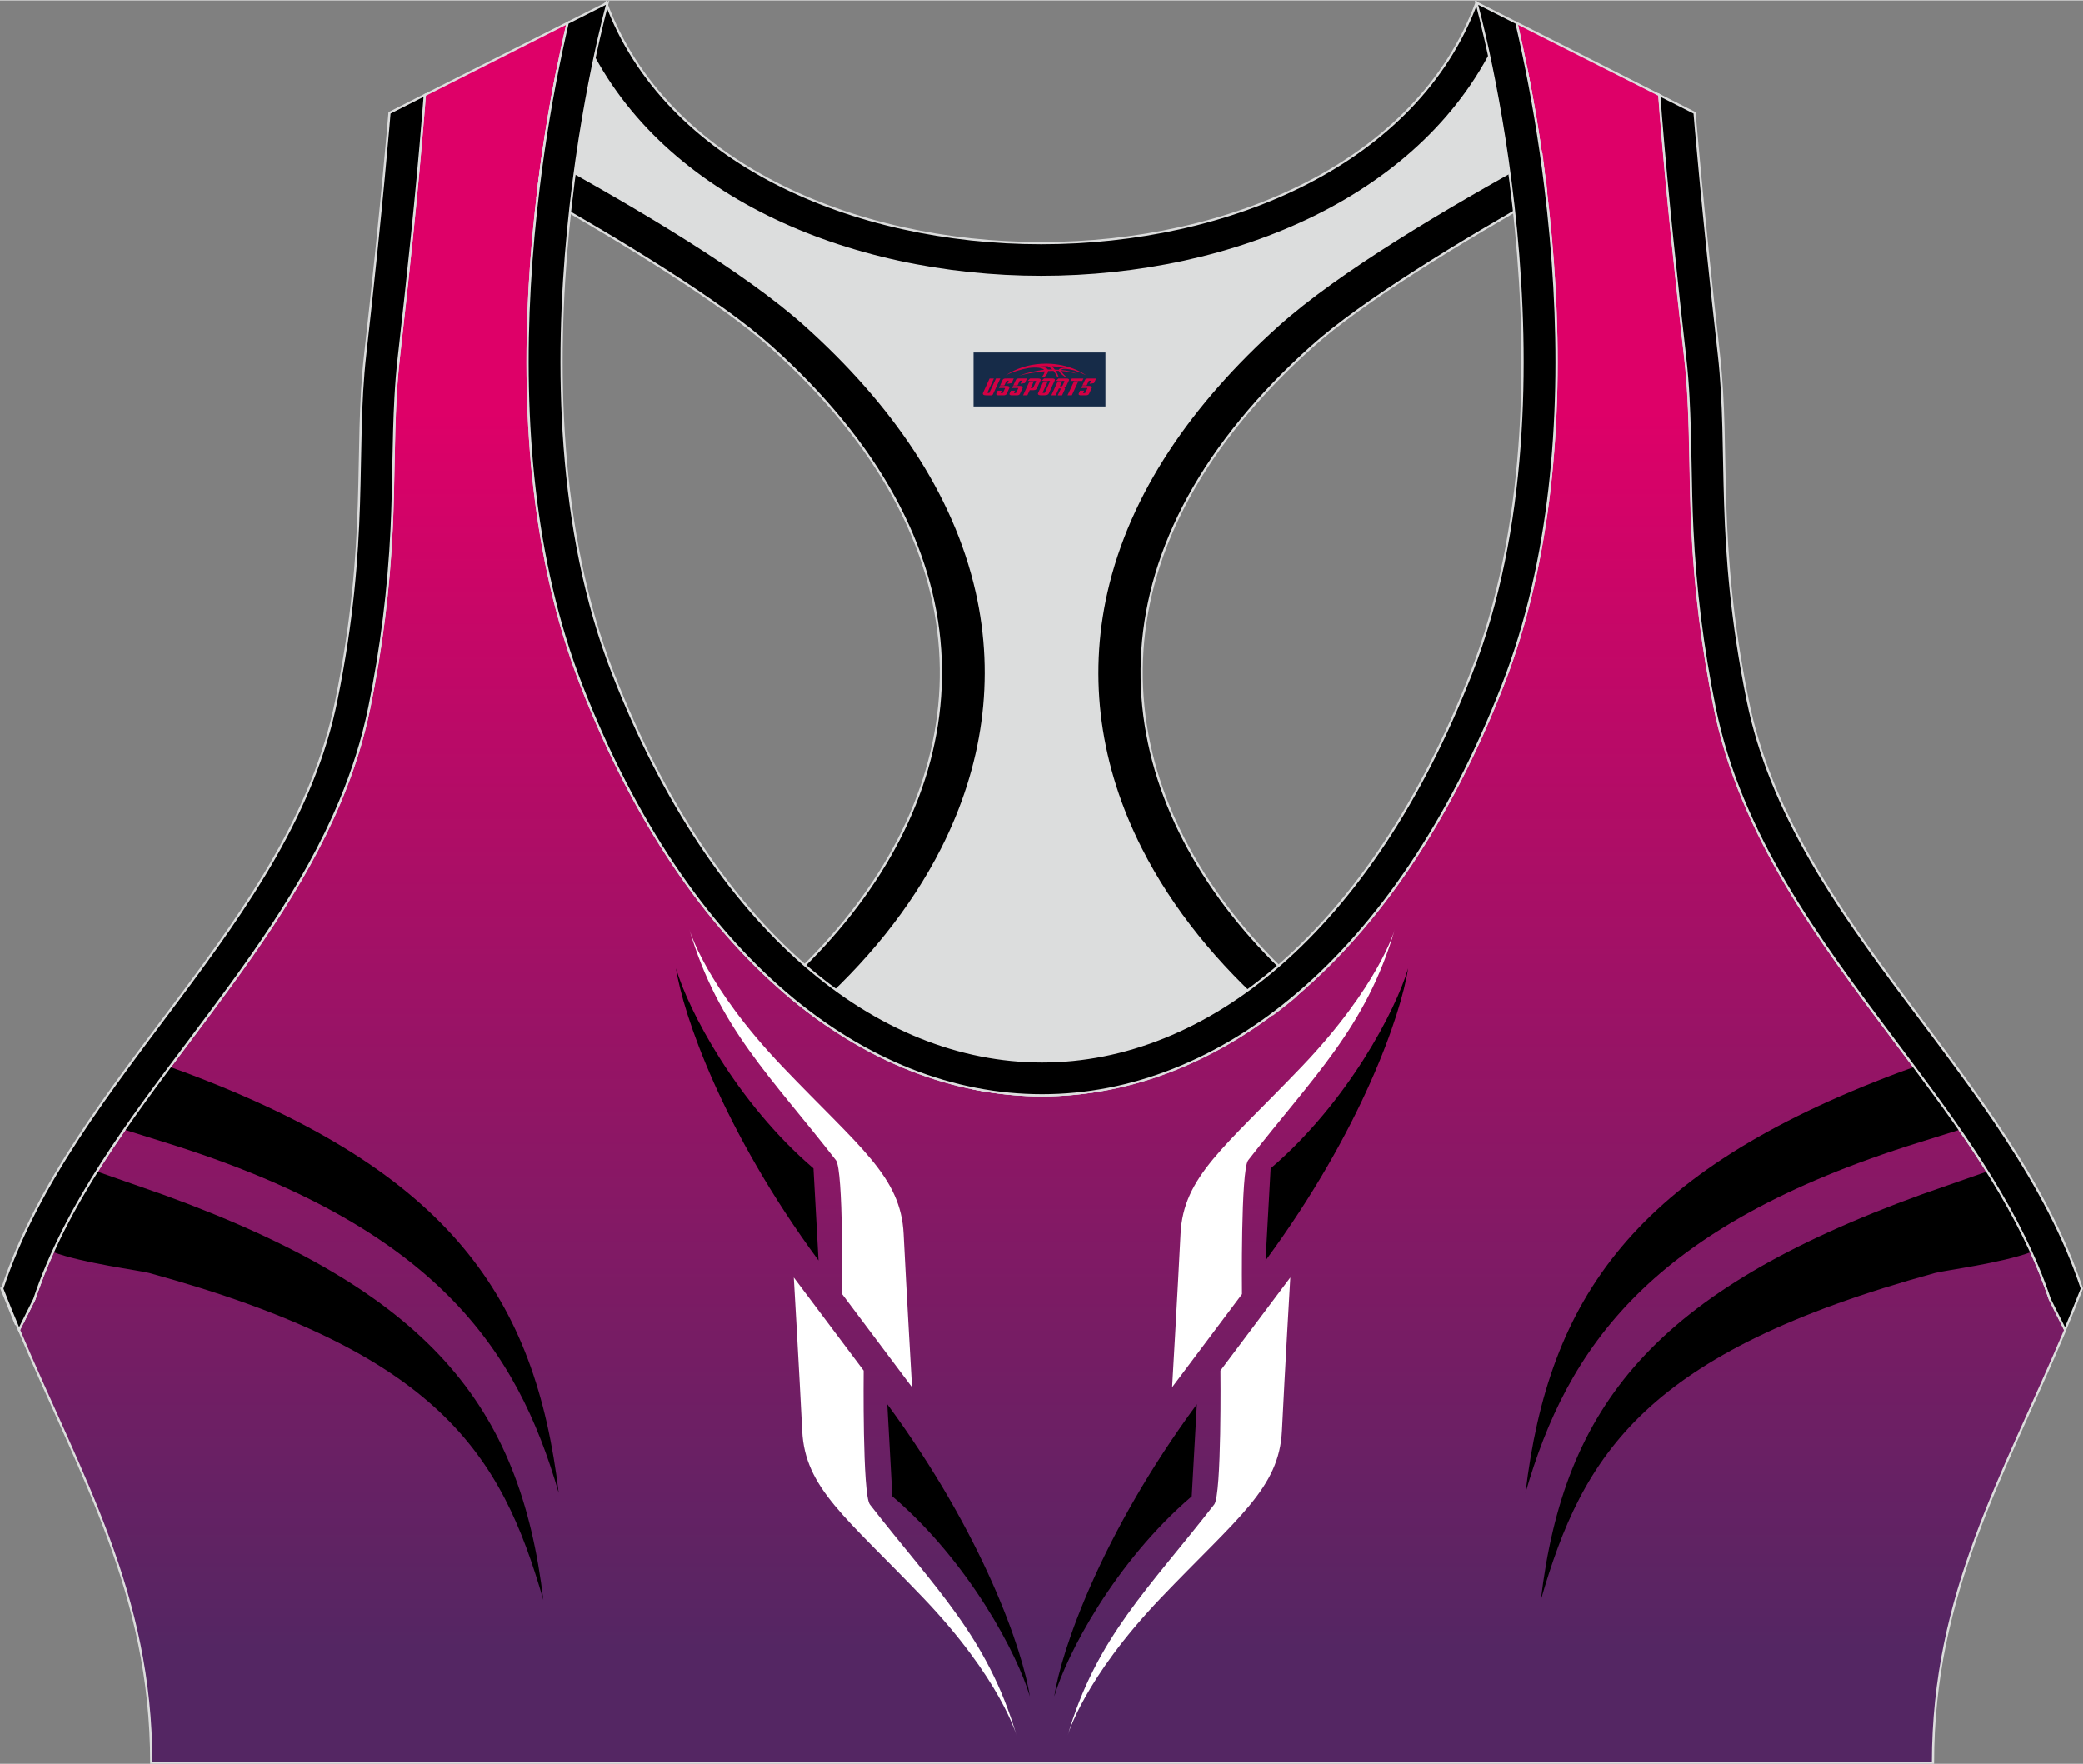 <?xml version="1.0" encoding="utf-8"?>
<!-- Generator: Adobe Illustrator 24.0.1, SVG Export Plug-In . SVG Version: 6.00 Build 0)  -->
<svg xmlns="http://www.w3.org/2000/svg" xmlns:xlink="http://www.w3.org/1999/xlink" version="1.1" id="图层_1" x="0px" y="0px" width="378.8px" height="320.8px" viewBox="0 0 378.95 320.78" enable-background="new 0 0 378.95 320.78" xml:space="preserve">
<rect x="0" y="0" width="378.95" height="320.78" fill="#808080" stroke="none"/>
<g>
	
		<linearGradient id="SVGID_1_" gradientUnits="userSpaceOnUse" x1="189.589" y1="246.32" x2="189.589" y2="21.534" gradientTransform="matrix(1 0 0 -1 0 321.325)">
		<stop offset="0" style="stop-color:#DE0068"/>
		<stop offset="1" style="stop-color:#542663"/>
	</linearGradient>
	
		<path fill-rule="evenodd" clip-rule="evenodd" fill="url(#SVGID_1_)" stroke="#DCDDDD" stroke-width="0.4" stroke-miterlimit="22.926" d="   M275.89,4.1l25.98,13.13l0.3,3.74c1.19,14.71,2.78,29.47,4.44,44.13c0.27,2.35,0.45,4.72,0.58,7.08   c0.43,7.96,0.33,15.95,0.71,23.93c0.52,11,1.86,21.69,4.05,32.49c4.72,23.22,18.82,42.1,32.73,60.65   c9.62,12.83,19.79,26.21,26.01,41.09c0.82,1.96,1.57,3.94,2.24,5.95l2.78,5.55c-11.28,26.72-24.06,47.88-24.06,78.74H189.84h-0.52   H27.52c0-30.86-12.78-52.02-24.06-78.74l2.78-5.55c5.76-17.31,17.41-32.6,28.24-47.04c10.28-13.7,20.75-27.66,27.41-43.56   c2.31-5.52,4.13-11.22,5.32-17.09c2.19-10.79,3.53-21.49,4.05-32.49c0.38-7.97,0.28-15.97,0.71-23.93   c0.13-2.37,0.31-4.73,0.58-7.08c1.66-14.66,3.25-29.42,4.44-44.13l0.3-3.74L103.27,4.1c-0.37,1.57-0.71,3.15-1.05,4.71   c-1.78,8.29-3.18,16.69-4.21,25.1c-2.93,23.86-3.13,49.43,2.32,72.94c1.4,6.05,3.2,12.02,5.46,17.81   c38.8,99.35,128.77,99.35,167.57,0c2.26-5.79,4.06-11.76,5.46-17.81c5.45-23.5,5.26-49.08,2.32-72.94   c-1.03-8.41-2.43-16.81-4.21-25.1C276.6,7.25,276.25,5.67,275.89,4.1z"/>
	<g>
		<g>
			<path fill-rule="evenodd" clip-rule="evenodd" d="M17.62,213.02c4.95,1.72,10.76,3.75,12.03,4.21     c48.63,17.65,64.97,38.42,69.2,73.76c-7.68-26.58-18.89-45.02-71.71-59.5c-1.69-0.46-12.15-1.79-17.51-3.82     C11.92,222.63,14.65,217.76,17.62,213.02z"/>
			<path fill-rule="evenodd" clip-rule="evenodd" d="M30.91,194.01c1.29,0.46,2.29,0.82,2.74,0.99     c48.41,18.14,63.76,41.17,67.99,76.5c-7.6-26.3-22.51-48.53-71.68-63.78c-0.71-0.22-3.84-1.2-7.32-2.29     C25.32,201.55,28.12,197.75,30.91,194.01z"/>
		</g>
		<g>
			<path fill-rule="evenodd" clip-rule="evenodd" fill="#FFFFFF" d="M234.74,232.31l-12.71,16.94c0,0,0.25,22.58-1.13,24.35     c-11.8,15.2-21.42,24.12-26.66,41.99c0,0,2.87-10.23,16.94-24.97c14.08-14.73,21.54-19.95,22.04-30.45     C233.73,249.68,234.74,232.31,234.74,232.31z"/>
			<path fill-rule="evenodd" clip-rule="evenodd" d="M217.74,255.37l-0.93,16.75c-14,11.98-22.81,28.83-25.01,36.4     C193.03,300.28,200.28,279.08,217.74,255.37z"/>
			<path fill-rule="evenodd" clip-rule="evenodd" fill="#FFFFFF" d="M213.24,252.28l12.71-16.94c0,0-0.25-22.58,1.13-24.35     c11.81-15.2,21.43-24.12,26.67-41.99c0,0-2.87,10.23-16.94,24.97c-14.08,14.73-21.54,19.96-22.04,30.45     C214.25,234.92,213.24,252.28,213.24,252.28z"/>
			<path fill-rule="evenodd" clip-rule="evenodd" d="M230.24,229.22l0.92-16.75c14-11.98,22.81-28.83,25.01-36.4     C254.95,184.32,247.71,205.52,230.24,229.22z"/>
			<path fill-rule="evenodd" clip-rule="evenodd" fill="#FFFFFF" d="M144.41,232.31l12.71,16.94c0,0-0.25,22.58,1.13,24.35     c11.81,15.2,21.43,24.12,26.67,41.99c0,0-2.87-10.23-16.94-24.97c-14.08-14.73-21.54-19.95-22.04-30.45     C145.42,249.68,144.41,232.31,144.41,232.31z"/>
			<path fill-rule="evenodd" clip-rule="evenodd" d="M161.42,255.37l0.92,16.75c14,11.98,22.81,28.83,25.01,36.4     C186.12,300.28,178.89,279.08,161.42,255.37z"/>
			<path fill-rule="evenodd" clip-rule="evenodd" fill="#FFFFFF" d="M165.92,252.28l-12.71-16.94c0,0,0.25-22.58-1.13-24.35     c-11.81-15.2-21.43-24.12-26.67-41.99c0,0,2.87,10.23,16.94,24.97c14.08,14.73,21.54,19.96,22.04,30.45     C164.91,234.92,165.92,252.28,165.92,252.28z"/>
			<path fill-rule="evenodd" clip-rule="evenodd" d="M148.91,229.22l-0.92-16.75c-14-11.98-22.81-28.83-25.01-36.4     C124.21,184.32,131.44,205.52,148.91,229.22z"/>
		</g>
		<g>
			<path fill-rule="evenodd" clip-rule="evenodd" d="M361.54,213.02c-4.95,1.72-10.76,3.75-12.03,4.21     c-48.63,17.65-64.97,38.42-69.2,73.76c7.68-26.58,18.89-45.02,71.71-59.5c1.69-0.46,12.15-1.79,17.51-3.82     C367.23,222.63,364.51,217.76,361.54,213.02z"/>
			<path fill-rule="evenodd" clip-rule="evenodd" d="M348.25,194.01c-1.29,0.46-2.29,0.82-2.74,0.99     c-48.41,18.14-63.76,41.17-67.99,76.5c7.6-26.3,22.51-48.53,71.68-63.78c0.71-0.22,3.84-1.2,7.32-2.29     C353.84,201.56,351.04,197.75,348.25,194.01z"/>
		</g>
	</g>
	
		<path fill-rule="evenodd" clip-rule="evenodd" fill="#DCDDDD" stroke="#DCDDDD" stroke-width="0.4" stroke-miterlimit="22.926" d="   M272.83,6.29l4.81,5.93c1.38,6.84,2.5,13.75,3.37,20.66c-23.16,11.23-48.23,28.16-60.89,46.31C187.74,125.59,209.88,155,234.43,180   l-35.08,18.39c-7.43,1.17-14.92,1.01-22.33-0.49l-26.37-11.4c-2.34-1.59-4.64-3.34-6.91-5.24c24.08-18.14,42.84-49.69,20.18-96.74   c-7.93-16.46-34.11-33.18-50.68-43.36c-3.5-2.15-9.7-3.69-15.48-5.29c0.08-0.66,0.15-1.31,0.23-1.97c0.87-7.08,2-14.15,3.39-21.16   l4.64-6.46C132.41,64.98,246.46,64.98,272.83,6.29z"/>
	<path fill-rule="evenodd" clip-rule="evenodd" stroke="#DCDDDD" stroke-width="0.4" stroke-miterlimit="22.926" d="M2.87,240.76   l-2.6-6.42c2.5-0.56,4.91-1.1,7.24-1.61c-0.45,1.18-0.88,2.36-1.28,3.55l-2.1,4.19L2.87,240.76L2.87,240.76z M141.93,179.69   c30.74-27.32,41.6-66.24,11.11-103.39c-3.65-4.45-7.9-8.88-12.77-13.25c-9.24-8.3-27.12-19.14-42.42-27.81   c0.05-0.45,0.11-0.89,0.16-1.34c0.23-1.9,0.49-3.8,0.76-5.69c17.71,9.72,36.87,21.12,47.76,30.89   c15.63,14.03,27.05,30.34,31.16,48.5c3.58,15.81,1.29,31.74-6.29,46.7c-5.55,10.96-13.75,21.06-23.88,29.93   C145.63,182.82,143.77,181.31,141.93,179.69z"/>
	<path fill-rule="evenodd" clip-rule="evenodd" stroke="#DCDDDD" stroke-width="0.4" stroke-miterlimit="22.926" d="M376,240.76   l2.6-6.42c-2.39-0.54-4.7-1.05-6.93-1.54l0.01,0.03l0.01,0.03l0.02,0.05v0.01l0.02,0.04l0.02,0.05v0.01l0.02,0.05l0.01,0.03   l0.01,0.02l0.04,0.11l0.02,0.05l0,0l0.02,0.05l0.02,0.04v0.01l0.02,0.05l0.01,0.03l0.01,0.03l0.02,0.05v0.01l0.02,0.04l0.02,0.05   l0,0l0.02,0.05l0.01,0.03l0.01,0.02l0.03,0.07l0.01,0.04l0.02,0.05l0,0l0.02,0.05l0.02,0.04V234l0.02,0.05l0.01,0.03l0.01,0.03   l0.02,0.05v0.01l0.02,0.04l0.02,0.05l0,0l0.02,0.05l0.01,0.04l0.01,0.02l0.02,0.05l0.01,0.02l0.01,0.03l0.02,0.05l0,0l0.02,0.05   l0.02,0.04v0.01l0.02,0.05l0.01,0.03l0.01,0.03l0.02,0.05v0.01l0.01,0.04l0.02,0.05l0,0l0.02,0.05l0.01,0.04l0.01,0.02l0.02,0.05   l0.01,0.02l0.01,0.03l0.02,0.05v0.01l0.02,0.05l0.02,0.05v0.01l0.02,0.05l0.01,0.03l0.01,0.02l0.02,0.05l0.01,0.01l0.01,0.04   l0.02,0.05l0,0l0.02,0.05l0.01,0.04l0.01,0.02l0.02,0.05l0.01,0.02l0.01,0.03l0.02,0.05v0.01l0.02,0.05l0.02,0.05v0.01l0.02,0.05   l0.01,0.03l0.01,0.02l0.02,0.06l0.01,0.02l0.01,0.04l0.02,0.06l2.14,4.27L376,240.76L376,240.76z M237.08,179.82   c-30.84-27.32-41.79-66.31-11.25-103.51c3.65-4.45,7.9-8.88,12.77-13.25c9.3-8.35,27.32-19.27,42.69-27.96v-0.02v-0.02v-0.02v-0.01   v-0.01V35v-0.02v-0.02v-0.02v-0.02V34.9v-0.02v-0.02v-0.02l-0.01-0.06v-0.02v-0.02v-0.02l-0.08-0.67v-0.02v-0.02v-0.04v-0.02v-0.02   v-0.02v-0.02v-0.02l-0.01-0.09l-0.01-0.09l-0.02-0.18v-0.03l-0.01-0.06l-0.01-0.09l-0.01-0.09l-0.01-0.09l-0.01-0.06v-0.03   l-0.01-0.09l-0.01-0.09l-0.01-0.09L281,32.72l0,0l-0.01-0.09l-0.01-0.09l-0.01-0.09l-0.01-0.09v-0.03l-0.01-0.06l-0.01-0.09   l-0.01-0.09L280.92,32l-0.01-0.06V31.9l-0.01-0.09l-0.01-0.09l-0.01-0.09l-0.01-0.09v-0.01l-0.01-0.09l-0.01-0.09l-0.01-0.09   l-0.01-0.09v-0.02l-0.01-0.07l-0.01-0.09l-0.01-0.09l-0.01-0.09l-0.01-0.05l-0.01-0.04l-0.01-0.09l-0.01-0.09l-0.01-0.09   l-0.01-0.08v-0.01l-0.01-0.09l-0.01-0.09l-0.01-0.09L280.69,30v-0.02l-0.01-0.07l-0.01-0.09l-0.01-0.09l-0.01-0.09l-0.01-0.05   l-0.01-0.04l-0.01-0.09l-0.01-0.09l-0.01-0.09l-0.01-0.08v-0.01l-0.01-0.09l-0.01-0.09l-0.01-0.09l-0.01-0.09v-0.02l-0.01-0.07   l-0.01-0.09l-0.01-0.09l-0.01-0.09l-0.01-0.05l-0.01-0.04l-0.01-0.09l-0.01-0.09l-0.01-0.09c-17.79,9.75-37.07,21.21-48.02,31.04   c-15.63,14.03-27.05,30.34-31.16,48.5c-3.58,15.81-1.29,31.74,6.29,46.7c5.57,11,13.82,21.14,24.01,30.05   c0.44-0.33,0.88-0.66,1.32-1c0.5-0.39,0.99-0.78,1.49-1.18c0.39-0.31,0.77-0.63,1.16-0.95C236,180.76,236.54,180.29,237.08,179.82z   "/>
	<path fill-rule="evenodd" clip-rule="evenodd" stroke="#DCDDDD" stroke-width="0.4" stroke-miterlimit="22.926" d="M268.62,0.42   l4.21,5.87c-26.37,58.69-140.42,58.69-166.79,0l4.21-5.87C131.85,58.75,247.02,58.75,268.62,0.42z"/>
	<path fill-rule="evenodd" clip-rule="evenodd" stroke="#DCDDDD" stroke-width="0.4" stroke-miterlimit="22.926" d="M267.64,122.43   c20.46-52.38,0.97-122,0.97-122l7.27,3.67c0.37,1.57,0.71,3.15,1.05,4.71c1.78,8.29,3.18,16.69,4.21,25.1   c2.93,23.86,3.13,49.43-2.32,72.94c-1.4,6.05-3.2,12.02-5.46,17.81c-38.8,99.35-128.77,99.35-167.57,0   c-2.26-5.79-4.06-11.76-5.46-17.81c-5.45-23.5-5.26-49.08-2.32-72.94c1.03-8.41,2.43-16.81,4.21-25.1   c0.34-1.56,0.68-3.14,1.05-4.71l7.27-3.67c0,0-19.48,69.62,0.97,122C148.27,216.54,230.89,216.53,267.64,122.43L267.64,122.43z    M301.86,17.22l6.42,3.25c0,0,1.34,16.7,4.42,43.93c2.01,17.83-0.7,33.62,5.25,62.96c8.26,40.69,47.89,68.25,60.78,106.98   c-1,2.55-2.02,5.04-3.05,7.49l-2.78-5.55c-0.67-2.01-1.42-4-2.24-5.95c-6.22-14.88-16.38-28.26-26.01-41.09   c-13.91-18.55-28.02-37.43-32.73-60.65c-2.19-10.79-3.53-21.49-4.05-32.49c-0.38-7.97-0.28-15.97-0.71-23.93   c-0.13-2.37-0.31-4.73-0.58-7.08c-1.66-14.66-3.25-29.42-4.44-44.13L301.86,17.22L301.86,17.22z M3.46,241.83   c-1.03-2.45-2.05-4.94-3.05-7.49c12.89-38.73,52.52-66.29,60.78-106.98c5.96-29.34,3.24-45.13,5.25-62.96   c3.08-27.23,4.42-43.93,4.42-43.93l6.42-3.25l-0.3,3.74c-1.19,14.71-2.78,29.47-4.44,44.13c-0.27,2.35-0.45,4.72-0.58,7.08   c-0.43,7.96-0.33,15.95-0.71,23.93c-0.52,11-1.86,21.69-4.05,32.49c-1.19,5.87-3.01,11.57-5.32,17.09   c-6.66,15.9-17.13,29.86-27.41,43.56C23.65,203.68,12,218.97,6.24,236.28L3.46,241.83z"/>
	
</g>
<g id="tag_logo">
	<rect y="64.06" fill="#162B48" width="24" height="9.818" x="177.11"/>
	<g>
		<path fill="#D30044" d="M193.07,67.25l0.005-0.011c0.131-0.311,1.085-0.262,2.351,0.071c0.715,0.24,1.44,0.54,2.193,0.9    c-0.218-0.147-0.447-0.289-0.682-0.42l0.011,0.005l-0.011-0.005c-1.478-0.845-3.218-1.418-5.1-1.62    c-1.282-0.115-1.658-0.082-2.411-0.055c-2.449,0.142-4.68,0.905-6.458,2.095c1.26-0.638,2.722-1.075,4.195-1.336    c1.467-0.18,2.476-0.033,2.771,0.344c-1.691,0.175-3.469,0.633-4.555,1.075c1.156-0.338,2.967-0.665,4.647-0.813    c0.016,0.251-0.115,0.567-0.415,0.96h0.475c0.376-0.382,0.584-0.725,0.595-1.004c0.333-0.022,0.66-0.033,0.971-0.033    C191.9,67.69,192.11,68.04,192.31,68.43h0.262c-0.125-0.344-0.295-0.687-0.518-1.036c0.207,0,0.393,0.005,0.567,0.011    c0.104,0.267,0.496,0.66,1.058,1.025h0.245c-0.442-0.365-0.753-0.753-0.835-1.004c1.047,0.065,1.696,0.224,2.885,0.513    C194.89,67.51,194.15,67.34,193.07,67.25z M190.63,67.16c-0.164-0.295-0.655-0.485-1.402-0.551    c0.464-0.033,0.922-0.055,1.364-0.055c0.311,0.147,0.589,0.344,0.84,0.589C191.17,67.14,190.9,67.15,190.63,67.16z M192.61,67.21c-0.224-0.016-0.458-0.027-0.715-0.044c-0.147-0.202-0.311-0.398-0.502-0.6c0.082,0,0.164,0.005,0.24,0.011    c0.72,0.033,1.429,0.125,2.138,0.273C193.1,66.81,192.72,66.97,192.61,67.21z"/>
		<path fill="#D30044" d="M180.03,68.79L178.86,71.34C178.68,71.71,178.95,71.85,179.43,71.85l0.873,0.005    c0.115,0,0.251-0.049,0.327-0.175l1.342-2.891H181.19L179.97,71.42H179.8c-0.147,0-0.185-0.033-0.147-0.125l1.156-2.504H180.03L180.03,68.79z M181.89,70.14h1.271c0.36,0,0.584,0.125,0.442,0.425L183.13,71.6C183.03,71.82,182.76,71.85,182.53,71.85H181.61c-0.267,0-0.442-0.136-0.349-0.333l0.235-0.513h0.742L182.06,71.38C182.04,71.43,182.08,71.44,182.14,71.44h0.18    c0.082,0,0.125-0.016,0.147-0.071l0.376-0.813c0.011-0.022,0.011-0.044-0.055-0.044H181.72L181.89,70.14L181.89,70.14z M182.71,70.07h-0.78l0.475-1.025c0.098-0.218,0.338-0.256,0.578-0.256H184.43L184.04,69.63L183.26,69.75l0.262-0.562H183.23c-0.082,0-0.12,0.016-0.147,0.071L182.71,70.07L182.71,70.07z M184.3,70.14L184.13,70.51h1.069c0.06,0,0.06,0.016,0.049,0.044    L184.87,71.37C184.85,71.42,184.81,71.44,184.73,71.44H184.55c-0.055,0-0.104-0.011-0.082-0.06l0.175-0.376H183.9L183.67,71.52C183.57,71.71,183.75,71.85,184.02,71.85h0.916c0.24,0,0.502-0.033,0.605-0.251l0.475-1.031c0.142-0.3-0.082-0.425-0.442-0.425H184.3L184.3,70.14z M185.11,70.07l0.371-0.818c0.022-0.055,0.06-0.071,0.147-0.071h0.295L185.66,69.74l0.791-0.115l0.387-0.845H185.39c-0.24,0-0.48,0.038-0.578,0.256L184.34,70.07L185.11,70.07L185.11,70.07z M187.51,70.53h0.278c0.087,0,0.153-0.022,0.202-0.115    l0.496-1.075c0.033-0.076-0.011-0.12-0.125-0.12H186.96l0.431-0.431h1.522c0.355,0,0.485,0.153,0.393,0.355l-0.676,1.445    c-0.06,0.125-0.175,0.333-0.644,0.327l-0.649-0.005L186.9,71.85H186.12l1.178-2.558h0.785L187.51,70.53L187.51,70.53z     M190.1,71.34c-0.022,0.049-0.06,0.076-0.142,0.076h-0.191c-0.082,0-0.109-0.027-0.082-0.076l0.944-2.051h-0.785l-0.987,2.138    c-0.125,0.273,0.115,0.415,0.453,0.415h0.72c0.327,0,0.649-0.071,0.769-0.322l1.085-2.384c0.093-0.202-0.06-0.355-0.415-0.355    h-1.533l-0.431,0.431h1.38c0.115,0,0.164,0.033,0.131,0.104L190.1,71.34L190.1,71.34z M192.82,70.21h0.278    c0.087,0,0.158-0.022,0.202-0.115l0.344-0.753c0.033-0.076-0.011-0.12-0.125-0.12h-1.402l0.425-0.431h1.527    c0.355,0,0.485,0.153,0.393,0.355l-0.529,1.124c-0.044,0.093-0.147,0.18-0.393,0.18c0.224,0.011,0.256,0.158,0.175,0.327    l-0.496,1.075h-0.785l0.54-1.167c0.022-0.055-0.005-0.087-0.104-0.087h-0.235L192.05,71.85h-0.785l1.178-2.558h0.785L192.82,70.21L192.82,70.21z M195.39,69.3L194.21,71.85h0.785l1.184-2.558H195.39L195.39,69.3z M196.9,69.23l0.202-0.431h-2.1l-0.295,0.431    H196.9L196.9,69.23z M196.88,70.14h1.271c0.36,0,0.584,0.125,0.442,0.425l-0.475,1.031c-0.104,0.218-0.371,0.251-0.605,0.251    h-0.916c-0.267,0-0.442-0.136-0.349-0.333l0.235-0.513h0.742L197.05,71.38c-0.022,0.049,0.022,0.06,0.082,0.06h0.18    c0.082,0,0.125-0.016,0.147-0.071l0.376-0.813c0.011-0.022,0.011-0.044-0.049-0.044h-1.069L196.88,70.14L196.88,70.14z     M197.69,70.07H196.91l0.475-1.025c0.098-0.218,0.338-0.256,0.578-0.256h1.451l-0.387,0.845l-0.791,0.115l0.262-0.562h-0.295    c-0.082,0-0.12,0.016-0.147,0.071L197.69,70.07z"/>
	</g>
</g>
</svg>